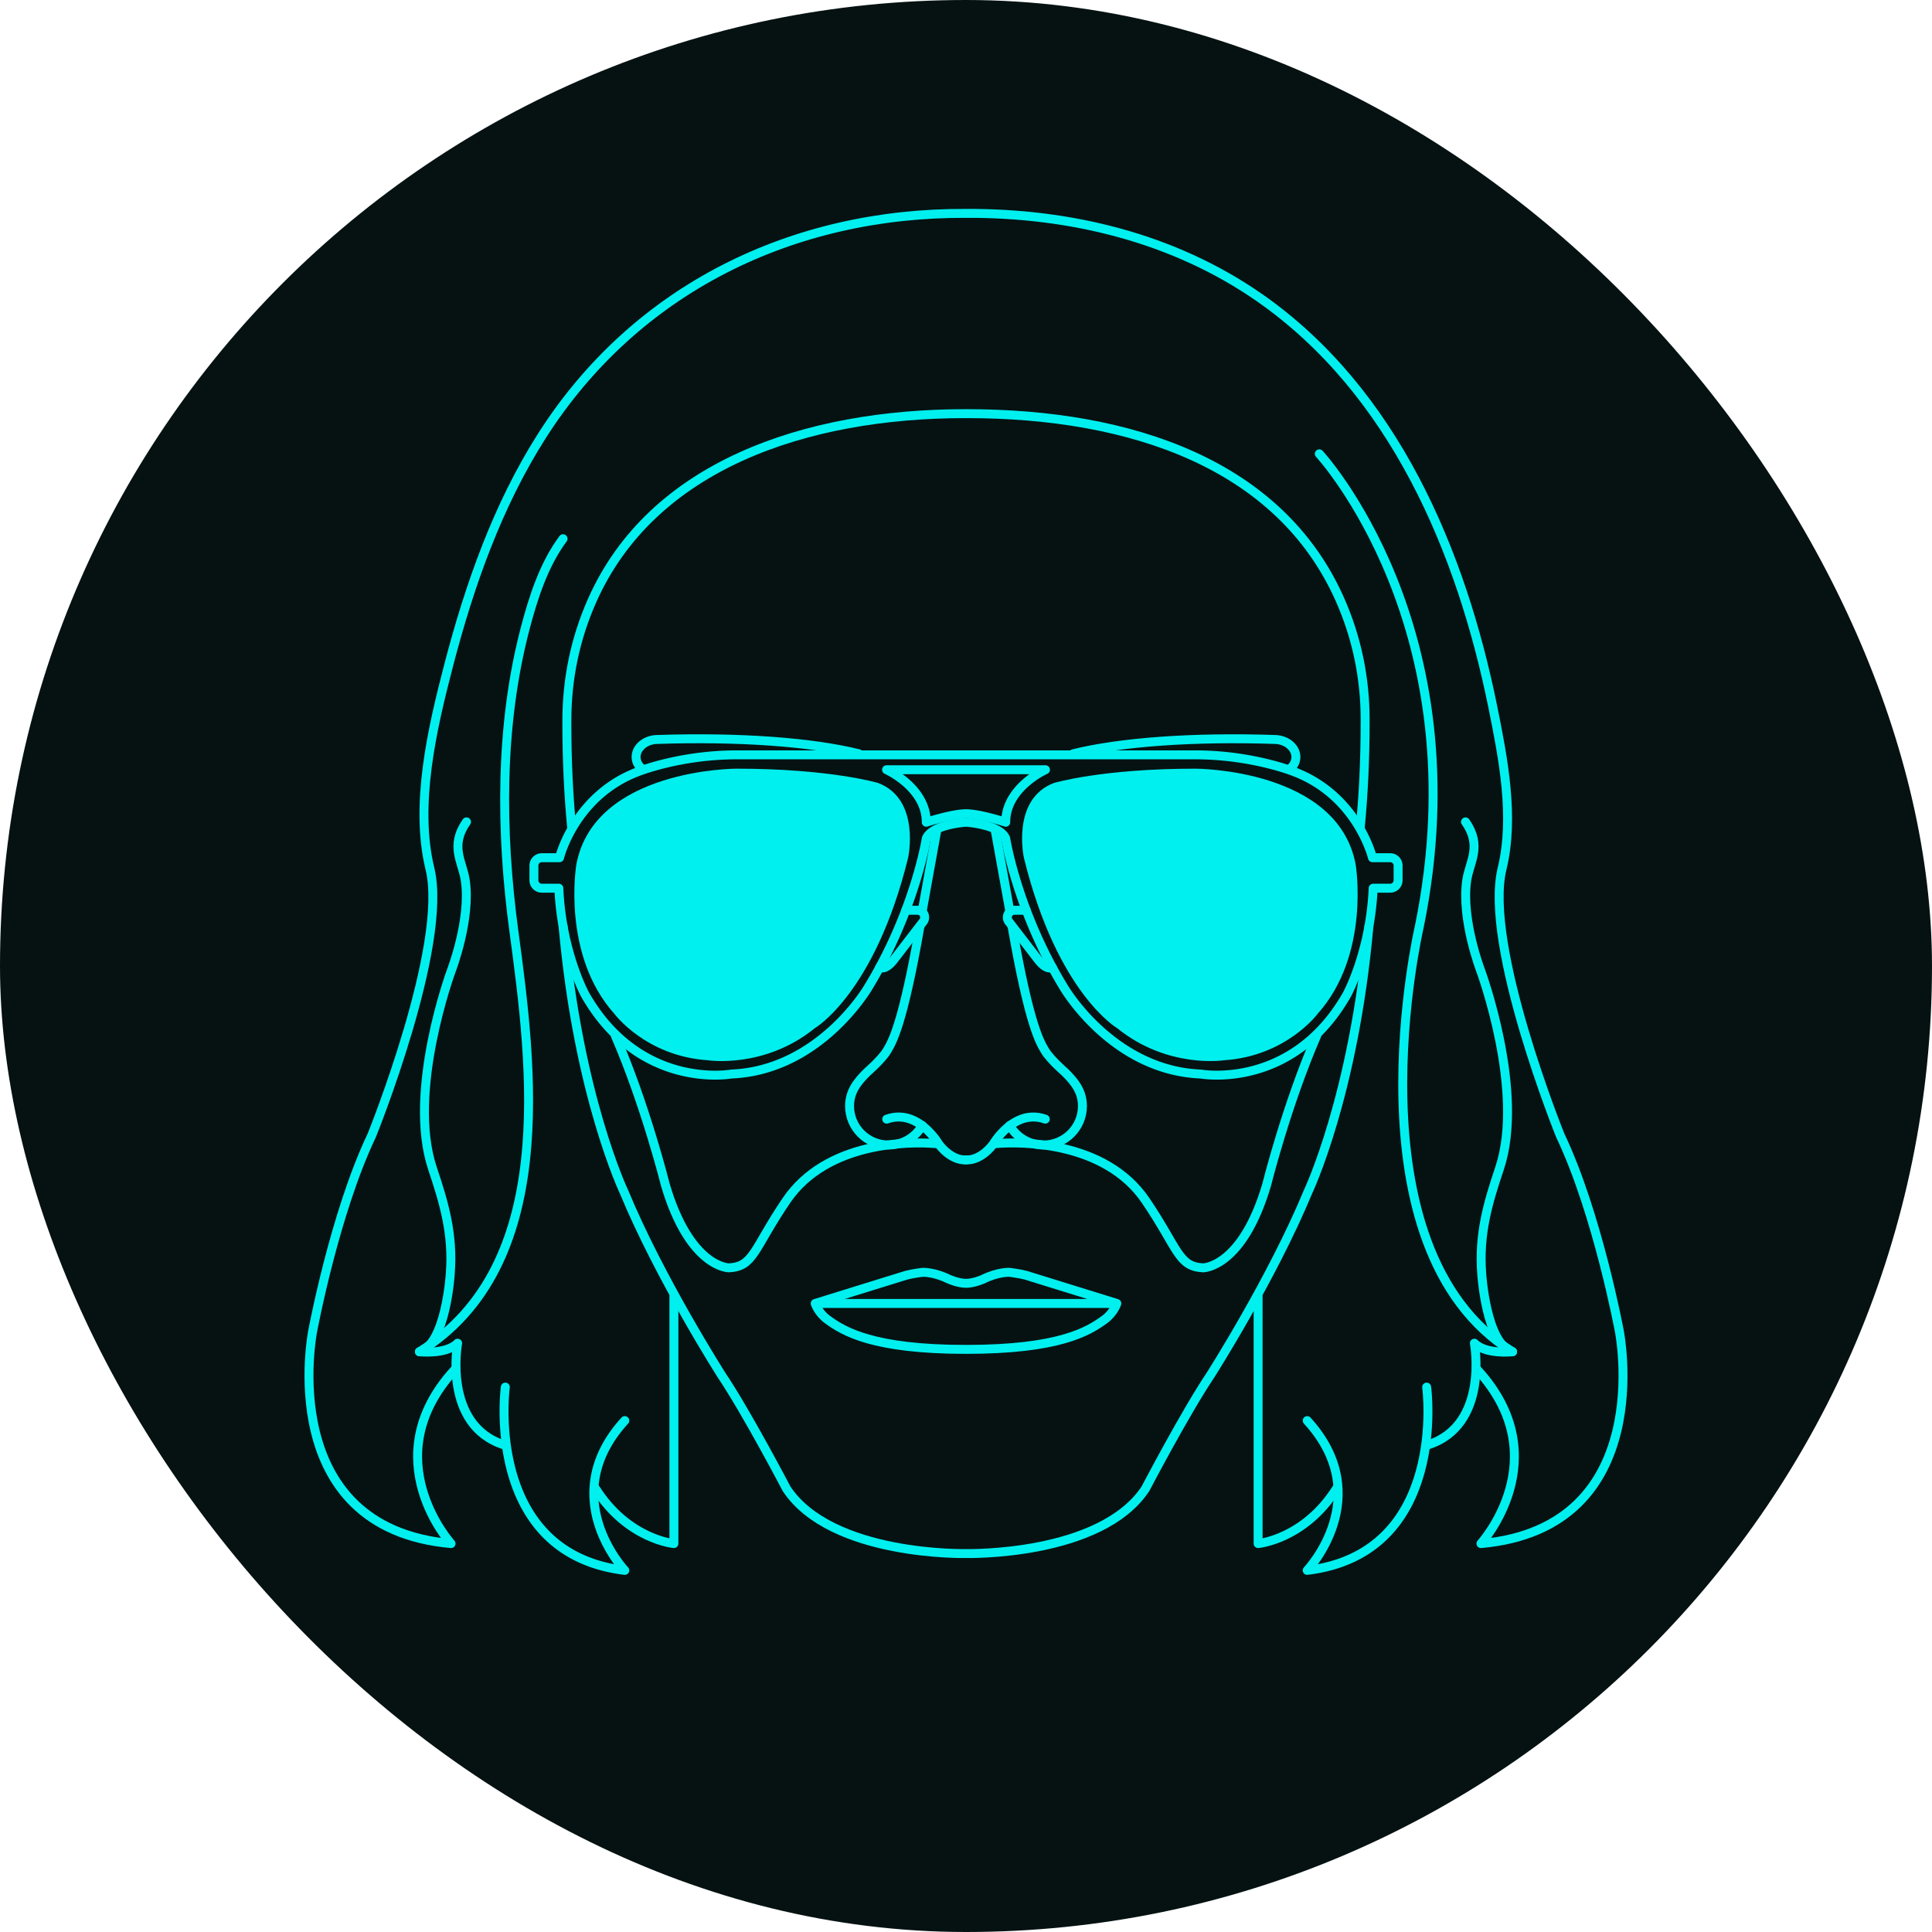 <svg xmlns="http://www.w3.org/2000/svg" data-name="Calque 2" viewBox="0 0 1080 1080"><g data-name="Calque 1"><rect width="1080" height="1080" fill="#061212" rx="539.999" ry="539.999"/><path fill="none" stroke="#00f0ef" stroke-linecap="round" stroke-linejoin="round" stroke-width="5" d="M736.017 579c-16.805 38.686-27.944 83.287-27.944 83.287-13.661 46.445-35.518 46.445-35.518 46.445-14.002-.683-13.817-10.595-32.102-37.566-22.683-33.457-69.756-33.017-83.838-31.903"/><path fill="#00f0ef" d="M411.654 429.69s-79.594 0-89.496 53.698c0 0-8.378 50.27 21.327 83.402 0 0 17.518 23.611 52.174 25.896 0 0 31.61 4.95 59.791-17.899 0 0 33.514-19.422 52.174-95.208 0 0 7.236-32.751-16.756-41.891 0 0-26.659-7.998-79.214-7.998Z"/><path fill="none" stroke="#00f0ef" stroke-linecap="round" stroke-linejoin="round" stroke-width="5" d="M491.75 540.77s2.955 2.15 7.936-4.31l16.187-21.012h0a3.969 3.969 0 0 0-2.958-6.616h-6.588"/><path fill="#00f0ef" d="M668.346 429.69s79.594 0 89.496 53.698c0 0 8.378 50.27-21.327 83.402 0 0-17.518 23.611-52.174 25.896 0 0-31.61 4.95-59.791-17.899 0 0-33.514-19.422-52.174-95.208 0 0-7.236-32.751 16.756-41.891 0 0 26.659-7.998 79.214-7.998Z"/><path fill="none" stroke="#00f0ef" stroke-linecap="round" stroke-linejoin="round" stroke-width="5" d="M588.25 540.77s-2.955 2.15-7.936-4.31l-16.187-21.012m-.001 0a3.969 3.969 0 0 1 2.958-6.616h6.59M540 454.871c-7.534 0-22.206 4.759-22.206 4.759 0-19.43-22.206-29.344-22.206-29.344h88.824s-22.206 9.913-22.206 29.344c0 0-14.672-4.759-22.206-4.759Z"/><path fill="none" stroke="#00f0ef" stroke-linecap="round" stroke-linejoin="round" stroke-width="5" d="M540 459.63s19.034 1.19 22.206 9.12c0 0 6.345 40.446 32.516 83.272 0 0 26.965 46.394 76.532 48.377 0 0 51.035 9.342 81.686-44.412 0 0 13.086-23.792 14.672-59.48h9.517v.004a4.41 4.41 0 0 0 4.41-4.41v-8.229a4.41 4.41 0 0 0-4.41-4.41v-.006h-9.914s-8.327-34.498-43.619-47.98c0 0-23.395-9.517-55.515-9.517H411.92c-32.12 0-55.515 9.517-55.515 9.517-35.292 13.482-43.62 47.98-43.62 47.98h-9.913v.006a4.41 4.41 0 0 0-4.41 4.41v8.23a4.41 4.41 0 0 0 4.41 4.41v-.005h9.517c1.586 35.688 14.672 59.48 14.672 59.48 30.65 53.754 81.686 44.412 81.686 44.412 49.567-1.983 76.532-48.377 76.532-48.377 26.171-42.826 32.516-83.272 32.516-83.272 3.172-7.93 22.206-9.12 22.206-9.12ZM282.48 775.398s-12.45 92.895 66.782 102.455c0 0-38.933-41.087 0-83.724"/><path fill="none" stroke="#00f0ef" stroke-linecap="round" stroke-linejoin="round" stroke-width="5" d="M281.767 807.694c-34.441-11.031-25.955-56.838-25.955-56.838-6.488 6.489-21.35 4.781-21.35 4.781 14.85-4.098 17.252-43.714 17.252-43.714 1.708-22.198-3.573-39.757-9.942-58.74-14.426-42.998 10.46-110.427 10.46-110.427s11.073-28.572 7.869-50.572c-1.524-10.466-8.834-19.133.683-32.756M376.709 724.78v138.092s-25.735-2.275-43.744-30.655m25.815-402.54c-1.855-1.56-3.047-3.66-3.192-6.027-.324-5.271 4.67-9.867 11.152-10.264h-.006c46.627-1.597 87.36 1.512 113.34 7.96m241.146 8.331c1.855-1.56 3.047-3.66 3.192-6.027.324-5.271-4.67-9.867-11.152-10.264h.006c-46.627-1.597-87.36 1.512-113.34 7.96M343.983 579c16.805 38.686 27.944 83.287 27.944 83.287 13.661 46.445 35.518 46.445 35.518 46.445 14.002-.683 13.817-10.595 32.102-37.566 22.683-33.457 69.143-33.017 83.226-31.903"/><path fill="none" stroke="#00f0ef" stroke-linecap="round" stroke-linejoin="round" stroke-width="5" d="M765.244 517.722c-8.51 95.033-34.128 148.663-34.128 148.663-19.932 48.154-54.432 102.269-54.432 102.269-14.01 20.824-36.372 63.563-36.372 63.563C615.213 870.172 540 868.446 540 868.446s-75.213 1.726-100.312-36.229c0 0-22.362-42.74-36.372-63.563 0 0-34.5-54.115-54.432-102.27 0 0-25.618-53.63-34.128-148.662"/><path fill="none" stroke="#00f0ef" stroke-linecap="round" stroke-linejoin="round" stroke-width="5" d="M540 648.352s-7.412 1.14-15.05-8.53c0 0-11.707-20.488-29.268-14.216"/><path fill="none" stroke="#00f0ef" stroke-linecap="round" stroke-linejoin="round" stroke-width="5" d="M515.583 629.158c-3.768 6.517-10.812 10.901-18.88 10.901-12.036 0-21.793-9.757-21.793-21.792 0-8.16 4.46-13.674 9.899-19.008 0 0 8.035-6.93 10.952-11.79 2.916-4.862 8.785-14.08 18.524-69.773M624.3 728.637l-50.87-15.771c-3.34-.911-9.03-1.623-9.03-1.623s-6.205-.41-14.793 3.799c0 0-5.162 2.348-9.606 2.348H540c-4.444 0-9.606-2.348-9.606-2.348-8.588-4.21-14.793-3.8-14.793-3.8s-5.69.713-9.03 1.624l-50.87 15.77m84.299.001h84.3s-1.546 5.102-6.86 8.998c-9.039 6.627-25.43 16.679-77.44 16.679-52.009 0-68.4-10.052-77.439-16.679-5.314-3.896-6.86-8.998-6.86-8.998h84.3M319.523 462.286c-1.701-17.848-2.636-37.283-2.636-57.616v-2.028c.01-22.832 4.573-45.555 14.188-67.132C364.445 260.627 449.58 231.163 540 231.23c93.268-.069 175.555 28.784 208.925 103.668 9.615 21.576 14.178 44.3 14.188 67.131v2.028c0 20.757-.974 40.578-2.744 58.731M314.756 301.154c-10.781 14.468-16.687 32.998-21.2 50.198-14.296 54.488-13.773 113.83-6.28 169.283 10.273 76.028 24.58 186.982-52.814 235.002m563.058 19.761s12.45 92.895-66.782 102.455c0 0 38.933-41.087 0-83.724"/><path fill="none" stroke="#00f0ef" stroke-linecap="round" stroke-linejoin="round" stroke-width="5" d="M826.017 765.872c45.106 49.399 1.838 97.002 1.838 97.002 99.253-8.827 77.372-118.703 77.372-118.703s-12.246-65.9-33.074-109.546c0 0-42.926-106.132-32.49-149.015 7.021-28.855.624-61.76-5.147-90.286-17.621-87.101-55.333-176.639-130.553-229C655.988 132.93 597.959 118.979 540 119.283c-96.872-.508-184.572 42.007-237.044 124.324-24.85 38.983-40.6 83.862-52.186 128.406-9.068 34.865-19.148 77.788-10.433 113.6 10.436 42.881-32.49 149.013-32.49 149.013-20.828 43.647-33.074 109.546-33.074 109.546s-21.88 109.876 77.372 118.703c0 0-43.268-47.603 1.838-97.002"/><path fill="none" stroke="#00f0ef" stroke-linecap="round" stroke-linejoin="round" stroke-width="5" d="M798.233 807.694c34.441-11.031 25.955-56.838 25.955-56.838 6.488 6.489 21.35 4.781 21.35 4.781-14.85-4.098-17.252-43.714-17.252-43.714-1.708-22.198 3.573-39.757 9.942-58.74 14.426-42.998-10.46-110.427-10.46-110.427s-11.073-28.572-7.869-50.572c1.524-10.466 8.834-19.133-.683-32.756M703.291 724.78v138.092s25.735-2.275 43.744-30.655"/><path fill="none" stroke="#00f0ef" stroke-linecap="round" stroke-linejoin="round" stroke-width="5" d="M737.503 253.677s89.916 97.06 55.948 264.045c0 0-41.914 179.591 52.087 237.915M523.687 464.036l-8.104 44.871M540 648.352s7.412 1.14 15.05-8.53c0 0 11.707-20.488 29.268-14.216"/><path fill="none" stroke="#00f0ef" stroke-linecap="round" stroke-linejoin="round" stroke-width="5" d="M564.417 629.158c3.768 6.517 10.812 10.901 18.88 10.901 12.036 0 21.793-9.757 21.793-21.792 0-8.16-4.46-13.674-9.9-19.008 0 0-8.034-6.93-10.95-11.79-2.917-4.862-8.786-14.08-18.525-69.773m-9.402-53.66 8.104 44.871"/></g></svg>